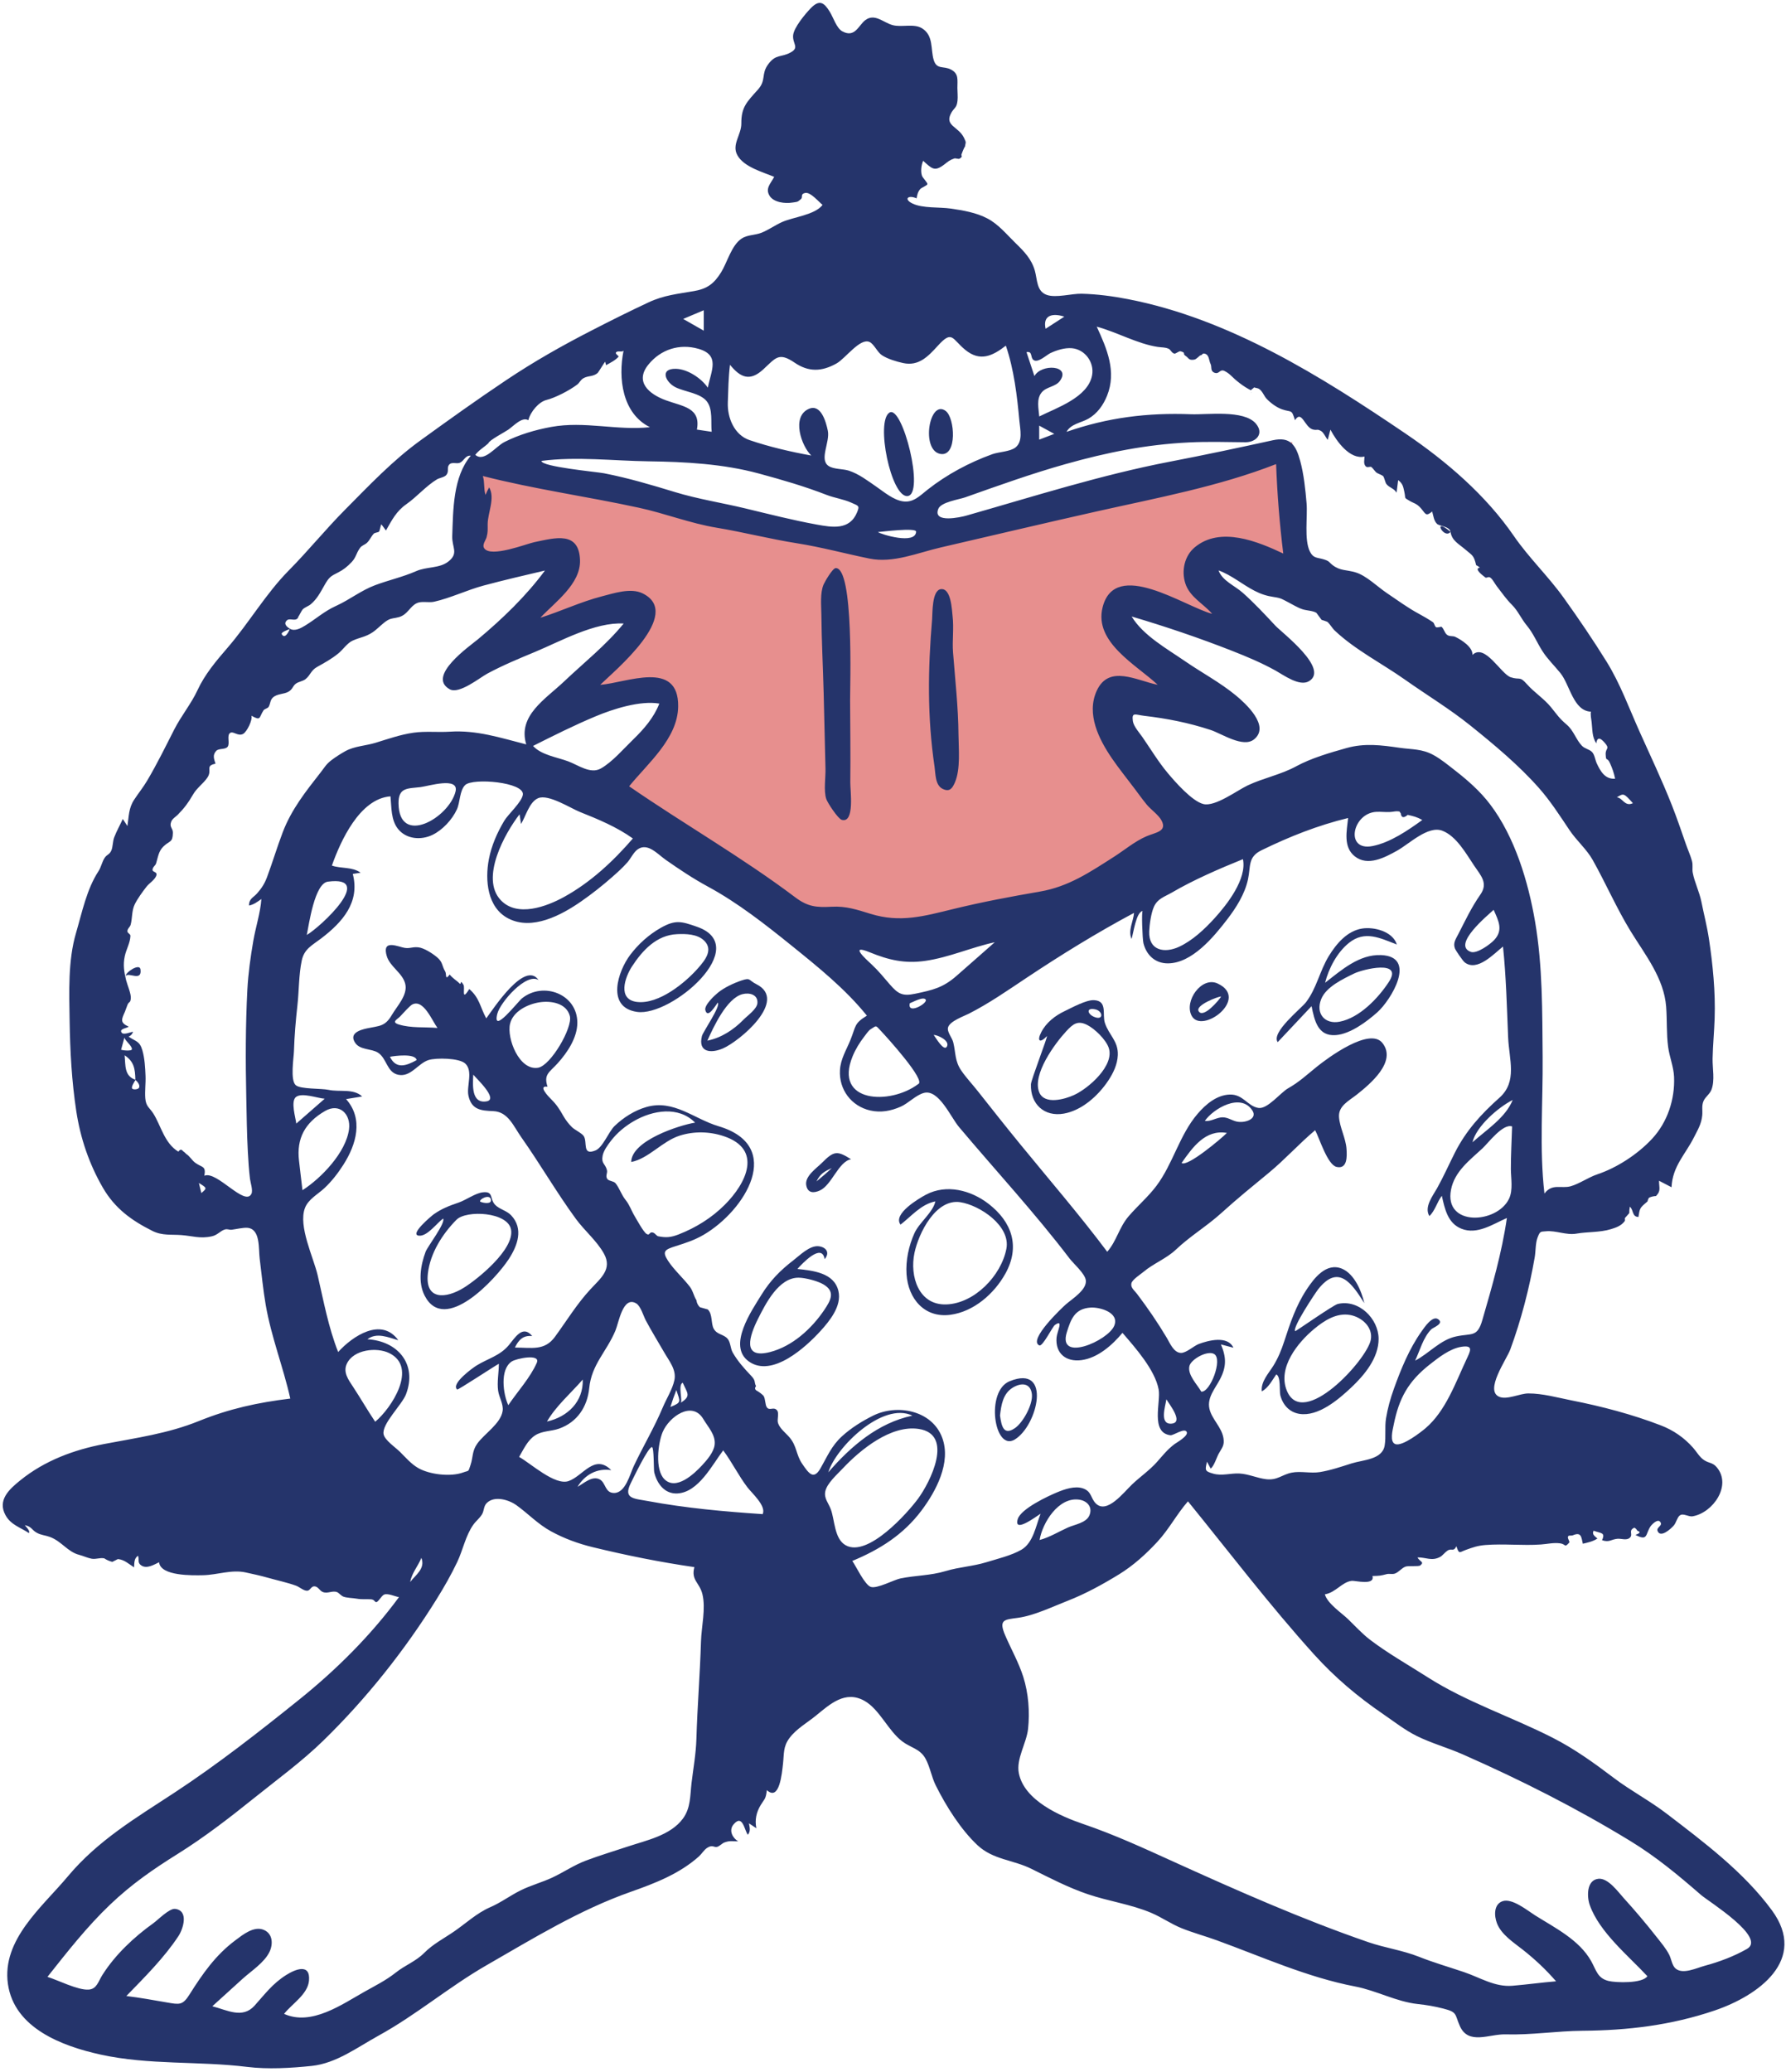 <svg width="231" height="268" viewBox="0 0 231 268" fill="none" xmlns="http://www.w3.org/2000/svg">
<path fill-rule="evenodd" clip-rule="evenodd" d="M61.266 60.459C60.992 64.933 60.719 69.407 60.445 73.882C62.205 73.375 73.398 70.079 72.707 73.421C72.211 75.818 69.064 78.411 67.461 80.08C65.985 81.617 64.465 83.113 62.907 84.566C65.771 83.469 68.659 82.429 71.568 81.457C73.769 80.722 75.986 80.004 78.241 79.453C79.078 79.248 81.338 78.412 82.129 78.982C84.207 80.479 72.932 91.503 71.387 93.057C73.571 92.041 75.808 91.118 78.082 90.325C79.724 89.753 84.797 87.567 86.251 89.434C87.806 91.431 83.953 96.018 82.884 97.473C81.353 99.556 79.694 101.556 77.953 103.467C85.189 109.972 93.692 115.762 102.742 119.361C109.378 122 115.896 122.671 122.898 121.223C130.091 119.735 136.99 116.882 143.548 113.62C147.399 111.704 151.2 109.631 154.82 107.302C153.328 105.485 151.879 103.63 150.471 101.747C148.461 99.058 145.991 96.119 144.845 92.918C143.724 89.785 147.931 90.397 149.949 90.567C152.872 90.814 155.786 91.337 158.65 91.962C156.625 90.552 154.637 89.086 152.688 87.572C150.149 85.6 146.762 83.369 145.1 80.531C143.638 78.036 146.846 78.666 148.329 78.993C151.866 79.773 155.307 81.102 158.68 82.398C161.15 83.347 163.605 84.341 166.036 85.387C164.527 84.075 163.069 82.699 161.667 81.272C159.783 79.355 157.242 77.013 156.397 74.373C154.677 68.996 166.249 73.052 168.225 73.882C167.859 68.312 167.495 62.742 167.13 57.172C151.808 61.252 136.485 65.333 121.162 69.414C119.507 69.856 117.434 70.816 115.707 70.867C114.143 70.914 112.254 70.209 110.728 69.918L83.001 64.615C75.756 63.23 68.511 61.844 61.266 60.459Z" fill="#E78F8E"/>
<path fill-rule="evenodd" clip-rule="evenodd" d="M225.954 252.042C224.299 252.989 222.362 253.721 220.524 254.212C219.445 254.5 217.661 255.391 216.713 254.575C216.258 254.183 216.154 253.293 215.885 252.777C215.46 251.96 214.856 251.255 214.29 250.533C212.918 248.784 211.49 247.097 209.996 245.452C209.288 244.672 207.995 242.852 206.748 242.971C205.193 243.121 205.231 245.274 205.62 246.375C206.861 249.878 210.616 252.931 213.069 255.571C212.445 256.531 209.02 256.417 208.069 256.192C206.617 255.849 206.47 254.814 205.807 253.63C204.257 250.864 201.113 249.316 198.528 247.69C197.585 247.096 195.583 245.453 194.354 245.867C193.19 246.259 193.241 247.747 193.612 248.718C194.171 250.187 195.765 251.205 196.942 252.134C198.513 253.371 199.95 254.717 201.259 256.232C199.372 256.386 197.492 256.652 195.61 256.807C193.334 256.995 191.437 255.745 189.341 255.037C187.394 254.378 185.454 253.822 183.54 253.063C181.39 252.211 179.139 251.914 176.97 251.167C168.461 248.234 160.123 244.544 151.923 240.826C148.016 239.054 144.189 237.28 140.117 235.894C137.15 234.883 132.488 232.868 131.778 229.331C131.404 227.462 132.768 225.452 132.969 223.585C133.205 221.388 133.02 218.971 132.351 216.863C131.761 215.006 130.785 213.287 130.015 211.504C129.118 209.426 129.921 209.46 131.663 209.224C133.748 208.941 136.181 207.766 138.141 207.001C140.399 206.12 142.637 204.888 144.704 203.621C146.575 202.475 148.202 200.999 149.691 199.395C151.205 197.764 152.186 195.831 153.65 194.159C159.054 200.811 164.191 207.564 169.933 213.928C172.643 216.932 175.591 219.416 178.931 221.7C180.325 222.655 181.709 223.744 183.228 224.498C185.128 225.442 187.252 226.027 189.205 226.889C196.693 230.191 203.839 233.801 210.825 238.061C214.205 240.122 217.041 242.485 220.017 245.071C220.943 245.875 228.531 250.566 225.954 252.042ZM138.115 197.548C136.905 198.097 135.751 198.81 134.46 199.162C134.826 196.933 136.904 193.571 139.569 193.941C140.587 194.082 141.355 194.873 140.907 195.964C140.501 196.955 138.977 197.158 138.115 197.548ZM53.887 137.097C52.515 137.855 51.237 138.297 50.432 136.67C51.028 136.55 53.735 136.189 53.887 137.097ZM51.603 132.498C50.543 132.176 51.391 131.838 51.755 131.449C52.04 131.147 52.98 130.087 53.31 129.912C54.764 129.141 55.888 132.01 56.583 132.941C54.937 132.794 53.206 132.984 51.603 132.498ZM62.938 142.43C60.929 142.771 61.152 140.255 61.212 138.98C61.636 139.498 64.505 142.164 62.938 142.43ZM69.597 138.084C67.147 138.498 65.528 134.262 65.968 132.409C66.354 130.777 68.253 129.865 69.764 129.625C71.229 129.391 73.269 129.71 73.704 131.4C74.088 132.895 71.23 137.808 69.597 138.084ZM127.586 202.031C125.825 202.573 124.1 202.641 122.331 203.172C120.323 203.775 118.465 203.722 116.454 204.132C115.635 204.299 113.428 205.492 112.629 205.226C111.839 204.962 110.694 202.506 110.239 201.867C113.799 200.386 116.835 198.475 119.181 195.355C121.046 192.874 123.047 189.157 121.873 185.954C120.55 182.344 115.987 181.56 112.945 183.068C111.506 183.781 110.08 184.668 108.893 185.755C107.537 186.997 107.003 188.354 106.124 189.886C105.235 191.436 104.612 190.574 103.724 189.258C102.965 188.133 103.064 186.997 102.115 185.887C101.632 185.321 100.882 184.774 100.63 184.043C100.47 183.579 100.807 182.757 100.503 182.391C100.076 181.878 99.557 182.481 99.199 182.023C98.939 181.691 99.024 180.932 98.756 180.516C98.523 180.279 98.264 180.077 97.978 179.909C97.631 179.738 97.567 179.523 97.788 179.265C97.511 178.753 97.778 178.58 97.186 177.958C96.264 176.988 95.424 176.058 94.767 174.913C94.468 174.388 94.497 173.611 94.125 173.157C93.613 172.534 92.761 172.628 92.322 171.857C91.93 171.17 92.192 169.968 91.546 169.344C91.206 169.247 90.865 169.152 90.524 169.057C90.268 168.808 90.118 168.506 90.076 168.149C89.717 167.597 89.646 166.947 89.193 166.364C88.326 165.247 87.16 164.215 86.395 163.038C85.59 161.8 86.017 161.592 87.415 161.149C88.676 160.749 89.827 160.378 90.996 159.697C96.399 156.55 101.522 148.202 92.945 145.651C89.763 144.705 87.148 142.16 83.619 143.16C82.089 143.594 80.638 144.517 79.496 145.613C78.708 146.371 77.978 148.396 77.009 148.785C75.269 149.482 76.004 147.739 75.51 146.938C75.275 146.556 74.325 146.116 73.973 145.768C73.56 145.36 73.161 144.845 72.874 144.341C72.342 143.404 72.016 142.883 71.248 142.12C70.959 141.832 69.514 140.345 70.817 140.539C70.289 138.93 71.059 138.688 72.124 137.512C73.374 136.13 74.665 134.211 74.672 132.276C74.686 128.561 70.287 126.896 67.525 129.102C66.963 129.55 63.638 133.882 64.318 131.12C64.685 129.63 68.081 125.74 69.656 126.747C67.891 124.173 63.838 130.422 62.892 131.701C62.086 130.217 62.029 129.055 60.696 127.906C59.611 129.648 60.184 127.744 59.945 127.357C59.428 126.522 59.712 127.477 59.432 127.181C59.083 126.811 58.533 126.519 58.162 126.03C57.526 126.893 57.78 125.964 57.585 125.641C57.129 124.887 57.306 124.45 56.525 123.794C55.956 123.317 54.837 122.576 54.072 122.508C53.19 122.43 52.945 122.768 52.047 122.518C50.904 122.2 49.465 121.711 50.018 123.625C50.42 125.016 52.054 125.806 52.412 127.227C52.772 128.657 51.359 130.099 50.673 131.271C49.793 132.776 49.073 132.653 47.478 132.992C46.459 133.209 45.098 133.673 45.972 134.91C46.597 135.795 48.06 135.608 48.884 136.132C50.039 136.866 50.023 138.677 51.498 138.992C53.123 139.339 54.053 137.528 55.423 137.091C56.397 136.78 59.414 136.815 60.18 137.547C61.225 138.544 60.322 140.449 60.585 141.688C60.976 143.525 62.218 143.637 63.788 143.696C65.722 143.769 66.402 145.627 67.442 147.1C69.877 150.553 71.994 154.233 74.489 157.639C75.593 159.147 77.209 160.488 78.113 162.125C79.23 164.147 77.679 165.312 76.341 166.763C74.593 168.659 73.288 170.816 71.772 172.889C70.425 174.73 68.75 174.272 66.597 174.272C67.077 173.282 67.654 172.665 68.835 172.785C67.601 171.276 66.613 173.002 65.813 173.957C64.654 175.34 63.144 175.673 61.657 176.582C61.13 176.903 58.263 178.988 59.134 179.699C59.233 179.78 63.979 176.655 64.52 176.369C64.52 177.522 64.268 178.721 64.429 179.868C64.547 180.709 65.138 181.587 65.012 182.461C64.774 184.112 62.642 185.412 61.727 186.699C61.038 187.667 61.204 188.431 60.854 189.47C60.534 190.418 60.702 190.131 59.905 190.424C58.283 191.02 55.553 190.699 54.084 189.85C53.172 189.324 52.472 188.492 51.732 187.759C51.174 187.206 49.77 186.262 49.615 185.489C49.349 184.158 51.99 181.683 52.513 180.31C53.99 176.434 51.458 173.421 47.518 173.2C48.732 172.263 50.238 172.969 51.517 173.327C49.329 170.293 45.593 172.79 43.737 174.852C42.469 171.644 41.857 168.259 41.083 164.913C40.555 162.635 38.546 158.569 39.442 156.223C39.875 155.089 41.098 154.457 41.944 153.671C42.905 152.777 43.727 151.709 44.43 150.603C46.085 147.998 47.041 144.709 44.762 142.141C45.455 142.027 46.147 141.914 46.84 141.8C45.714 140.74 43.937 141.256 42.475 140.942C41.547 140.743 38.878 140.872 38.259 140.347C37.514 139.715 37.992 136.809 38.019 135.949C38.08 133.938 38.248 132.006 38.469 130.008C38.68 128.12 38.637 126.081 39.027 124.226C39.343 122.722 40.354 122.263 41.521 121.376C44.309 119.256 46.581 116.677 45.629 113.022C45.967 112.969 46.304 112.915 46.641 112.862C45.55 112.072 44.139 112.359 42.925 111.942C44.039 108.803 46.504 103.284 50.506 102.987C50.644 104.39 50.549 106.059 51.495 107.221C52.572 108.543 54.463 108.677 55.922 107.977C57.245 107.342 58.488 105.995 59.099 104.665C59.511 103.765 59.437 102.242 60.161 101.528C61.133 100.571 67.833 101.148 67.627 102.764C67.507 103.714 65.715 105.311 65.215 106.153C64.298 107.694 63.565 109.36 63.228 111.13C62.717 113.817 63.013 117.365 65.74 118.778C68.841 120.385 72.62 118.342 75.163 116.576C76.56 115.607 77.913 114.537 79.188 113.414C79.868 112.816 80.551 112.2 81.15 111.52C81.592 111.018 81.945 110.209 82.49 109.833C83.775 108.945 85.036 110.451 86.124 111.212C87.897 112.452 89.66 113.629 91.563 114.66C95.424 116.754 98.954 119.526 102.367 122.279C105.801 125.049 109.341 127.898 112.123 131.348C110.438 132.385 110.739 132.654 109.989 134.504C109.457 135.817 108.725 136.934 108.64 138.393C108.494 140.911 110.109 143.056 112.56 143.614C113.93 143.925 115.236 143.676 116.506 143.115C117.493 142.679 118.477 141.606 119.508 141.339C121.424 140.845 122.958 144.469 124.033 145.745C128.804 151.415 133.848 156.86 138.342 162.761C138.839 163.415 140.317 164.691 140.437 165.557C140.61 166.799 138.657 167.983 137.847 168.696C137.421 169.07 132.91 173.317 134.425 173.992C134.856 174.184 136.121 171.579 136.437 171.356C137.62 170.521 136.725 172.157 136.654 172.983C136.478 175.038 137.888 176.158 139.871 175.898C141.986 175.62 143.869 173.948 145.179 172.37C146.819 174.271 149.384 177.146 149.858 179.687C150.161 181.31 148.758 185.281 151.377 185.612C151.777 185.663 153.224 184.589 153.494 185.198C153.719 185.708 152.155 186.578 151.929 186.746C150.965 187.467 150.383 188.238 149.605 189.11C148.691 190.134 147.443 190.997 146.415 191.978C145.332 193.011 143.19 195.818 141.762 194.462C141.043 193.78 141.232 192.889 140.082 192.489C139.034 192.125 137.708 192.587 136.734 192.991C135.638 193.445 132.029 195.105 131.629 196.471C131.076 198.355 134.059 196.09 134.59 195.759C133.985 197.295 133.65 199.52 132.11 200.417C130.83 201.161 128.99 201.599 127.586 202.031ZM107.128 190.409C108.152 187.114 114.192 181.239 118.01 183.077C113.56 184.01 110.03 187.057 107.128 190.409ZM109.386 199.844C107.898 199.014 107.978 196.602 107.458 195.191C107.16 194.381 106.563 193.789 106.739 192.891C106.944 191.838 108.286 190.667 109.001 189.907C111.25 187.516 115.207 184.248 118.827 184.796C123.434 185.494 120.31 191.685 118.742 193.816C117.405 195.634 112.252 201.443 109.386 199.844ZM98.639 195.814C93.656 195.481 88.691 195.036 83.777 194.12C82.034 193.796 80.575 193.844 81.571 191.839C81.901 191.177 83.885 187.03 84.333 187.149C84.599 187.219 84.538 190.07 84.616 190.396C84.968 191.864 85.956 193.231 87.622 193.138C90.347 192.986 92.103 189.46 93.538 187.567C94.687 189.114 95.519 190.832 96.675 192.353C97.227 193.08 99.15 194.771 98.639 195.814ZM69.429 176.24C68.593 178.16 66.912 179.986 65.743 181.725C65.082 180.325 64.617 177.11 66.185 176.074C66.778 175.683 69.957 175.027 69.429 176.24ZM86.709 181.957C86.939 181.218 87.193 180.485 87.478 179.765C87.965 181.301 88.214 181.346 86.709 181.957ZM90.974 183.53C91.578 184.556 92.586 185.564 92.428 186.853C92.308 187.829 91.427 188.829 90.797 189.51C89.755 190.635 87.447 192.795 85.937 191.301C84.676 190.053 85.115 186.62 85.701 185.216C86.539 183.209 89.532 181.086 90.974 183.53ZM88.015 181.427C88.361 181.289 87.633 179.05 88.309 178.827C88.898 180.172 89.454 180.537 88.015 181.427ZM78.494 151.293C78.27 150.466 77.755 150.501 77.94 149.48C78.062 148.81 78.593 148.095 78.996 147.564C79.799 146.507 80.858 145.635 82.003 144.975C84.421 143.582 87.742 143.003 89.906 145.184C87.883 145.504 81.678 147.503 81.639 150.274C83.889 149.84 85.659 147.577 87.916 146.864C89.769 146.279 91.778 146.32 93.621 146.938C98.666 148.629 96.569 152.993 93.721 155.828C92.031 157.511 90.004 158.768 87.788 159.635C86.763 160.036 86.133 160.08 85.125 159.879C84.936 159.841 84.716 159.49 84.49 159.415C83.927 159.229 84.09 159.861 83.627 159.577C83.223 159.329 82.36 157.733 82.085 157.275C81.648 156.548 81.444 155.84 80.907 155.176C80.369 154.512 80.107 153.621 79.609 153.02C79.371 152.73 78.716 152.742 78.54 152.46C78.277 152.035 78.612 151.726 78.494 151.293ZM70.746 183.84C71.893 181.846 73.855 180.153 75.372 178.411C75.466 181.275 73.413 183.237 70.746 183.84ZM72.296 184.761C74.664 183.927 75.969 181.932 76.21 179.513C76.516 176.449 78.439 174.841 79.596 172.088C80.04 171.033 80.557 167.562 82.277 168.555C82.868 168.896 83.218 170.178 83.525 170.757C84.269 172.158 85.115 173.516 85.904 174.891C86.546 176.011 87.509 177.137 87.226 178.486C86.979 179.661 86.183 180.914 85.718 182.022C84.618 184.64 83.173 187.052 81.965 189.612C81.478 190.645 80.902 193.091 79.415 193.078C78.237 193.068 78.369 191.78 77.594 191.339C76.616 190.782 75.504 191.842 74.7 192.282C75.625 190.718 77.243 189.832 79.062 190.127C76.884 187.956 75.413 190.885 73.544 191.537C71.774 192.155 68.632 189.24 67.142 188.415C67.712 187.448 68.227 186.266 69.208 185.63C70.138 185.026 71.28 185.119 72.296 184.761ZM53.044 204.594C53.303 203.344 54.036 202.606 54.5 201.471C55.039 202.847 53.778 203.659 53.044 204.594ZM90.666 212.262C90.539 216.47 90.196 220.667 90.072 224.876C90.015 226.818 89.671 228.669 89.443 230.588C89.251 232.211 89.349 233.804 88.328 235.19C86.719 237.376 83.591 238.004 81.162 238.814C79.379 239.408 77.575 239.948 75.814 240.608C74.229 241.203 72.952 242.103 71.445 242.81C70.097 243.442 68.642 243.817 67.3 244.49C65.912 245.187 64.815 246.036 63.39 246.656C61.683 247.398 60.277 248.719 58.759 249.768C57.423 250.691 56.01 251.403 54.86 252.564C53.782 253.653 52.418 254.131 51.197 255.098C49.905 256.121 48.553 256.786 47.127 257.588C44.204 259.232 40.261 262.039 36.743 260.442C37.749 259.156 39.808 257.921 39.965 256.149C40.168 253.841 38.161 254.69 36.999 255.427C35.238 256.544 34.264 257.891 32.924 259.379C31.357 261.118 29.378 259.948 27.461 259.459C28.772 258.278 30.072 257.086 31.381 255.903C32.486 254.904 34.175 253.825 34.848 252.444C35.329 251.456 35.306 250.103 34.145 249.591C32.847 249.018 31.38 250.226 30.418 250.946C27.866 252.857 26.186 255.28 24.51 257.94C23.619 259.354 23.208 259.245 21.568 258.963C19.831 258.663 18.093 258.344 16.341 258.134C18.662 255.748 21.256 253.164 23.088 250.372C23.682 249.468 24.457 247.084 22.648 246.865C21.902 246.775 20.418 248.301 19.842 248.712C17.329 250.51 14.913 252.778 13.247 255.403C12.697 256.269 12.524 257.233 11.46 257.305C10.067 257.399 7.48 256.069 6.137 255.658C8.704 252.42 11.253 249.158 14.252 246.303C17.007 243.678 19.756 241.772 22.978 239.759C26.431 237.601 29.648 235.118 32.819 232.569C35.854 230.129 39.025 227.828 41.819 225.104C47.4 219.662 52.37 213.404 56.486 206.786C57.45 205.238 58.356 203.649 59.14 202.001C59.876 200.454 60.215 198.604 61.209 197.196C61.552 196.71 62.036 196.349 62.342 195.841C62.63 195.364 62.532 194.786 62.972 194.363C63.99 193.385 65.843 193.975 66.795 194.66C68.324 195.762 69.562 197.1 71.243 198.023C72.934 198.951 74.764 199.625 76.636 200.081C81.013 201.146 85.351 202.02 89.81 202.667C89.351 204.37 90.478 204.638 90.851 206.171C91.304 208.03 90.723 210.368 90.666 212.262ZM48.526 183.866C47.534 182.39 46.649 180.847 45.673 179.362C45.079 178.458 44.343 177.486 44.851 176.38C45.706 174.515 48.722 174.184 50.359 174.996C54.081 176.845 50.624 182.13 48.526 183.866ZM38.676 150.12C38.333 147.236 39.435 145.19 42.042 143.678C43.9 142.6 45.396 144.073 45.142 146.038C44.756 149.031 41.56 152.36 39.122 153.922C38.962 152.656 38.827 151.387 38.676 150.12ZM38.279 141.869C39.047 141.258 41.107 142.037 41.998 142.091C40.773 143.162 39.547 144.233 38.322 145.305C38.242 144.57 37.569 142.433 38.279 141.869ZM42.413 114.018C48.613 113.211 41.476 119.87 39.679 120.914C39.971 119.497 40.69 114.242 42.413 114.018ZM58.919 102.359C58.086 105.772 51.614 109.495 51.546 103.905C51.522 101.821 52.691 101.99 54.397 101.79C55.371 101.676 59.395 100.408 58.919 102.359ZM36.563 107.645C35.837 109.553 35.254 111.511 34.542 113.422C34.226 114.268 33.855 114.85 33.267 115.52C32.775 116.081 32.19 116.222 32.209 117.108C32.826 116.989 33.308 116.621 33.806 116.267C33.685 118.023 33.065 119.914 32.764 121.665C32.404 123.764 32.105 125.865 31.994 127.994C31.753 132.623 31.751 137.236 31.852 141.869C31.904 144.229 31.927 146.591 32.055 148.949C32.118 150.122 32.19 151.3 32.335 152.466C32.394 152.936 32.735 153.938 32.524 154.379C31.696 156.111 28.028 151.355 26.435 152.053C26.664 150.735 26.135 151.023 25.252 150.375C24.825 150.061 24.547 149.527 24.101 149.247C23.966 149.101 23.817 148.972 23.655 148.858C23.471 148.607 23.276 148.634 23.072 148.938C21.277 147.865 20.813 145.576 19.85 144.037C19.355 143.245 18.876 143.122 18.791 142.027C18.718 141.074 18.861 140.102 18.823 139.144C18.779 138.064 18.716 136.873 18.413 135.827C18.061 134.612 17.578 134.711 16.636 134.064C16.927 133.937 17.118 133.724 17.21 133.424C16.91 133.478 15.996 133.851 15.769 133.583C15.322 133.056 16.376 132.986 16.653 132.776C15.471 132.251 15.726 131.819 16.152 130.857C16.273 130.585 16.388 130.178 16.491 129.949C16.715 129.447 16.844 129.765 16.918 129.142C16.988 128.548 16.462 127.38 16.307 126.747C16.047 125.685 15.903 124.768 16.137 123.662C16.326 122.766 16.835 121.955 16.87 121.034C16.88 120.776 16.486 120.69 16.481 120.44C16.474 120.076 16.814 119.915 16.902 119.578C17.128 118.715 17.026 117.802 17.413 116.983C17.761 116.248 18.463 115.296 18.96 114.654C19.305 114.21 20.15 113.708 20.243 113.121C20.304 112.732 19.699 112.777 19.726 112.484C19.763 112.087 20.095 111.958 20.187 111.664C20.438 110.854 20.501 110.076 21.152 109.456C21.971 108.676 22.326 109.003 22.36 107.715C22.377 107.087 21.875 106.99 22.144 106.266C22.29 105.873 22.721 105.64 22.997 105.362C23.816 104.535 24.367 103.801 24.95 102.779C25.466 101.877 26.288 101.352 26.817 100.573C27.505 99.557 26.476 99.053 27.872 98.766C27.674 98.136 27.463 97.626 27.985 97.092C28.314 96.755 29.15 96.962 29.442 96.572C29.776 96.125 29.282 95.065 29.785 94.775C30.195 94.539 30.808 95.266 31.451 94.906C31.942 94.632 32.682 93.118 32.524 92.561C33.792 93.275 33.476 92.784 34.083 91.868C34.219 91.663 34.631 91.617 34.748 91.41C34.982 90.996 34.929 90.573 35.266 90.237C35.828 89.676 36.748 89.82 37.367 89.42C37.878 89.089 37.852 88.733 38.259 88.421C38.608 88.154 39.18 88.103 39.519 87.827C40.183 87.285 40.19 86.714 41.02 86.248C42.004 85.696 42.875 85.227 43.769 84.496C44.353 84.019 44.906 83.174 45.589 82.859C46.532 82.424 47.267 82.393 48.191 81.773C48.858 81.324 49.489 80.584 50.144 80.205C50.637 79.921 50.984 79.982 51.607 79.805C52.728 79.487 53.001 78.43 53.915 78C54.542 77.705 55.456 77.975 56.145 77.82C58.291 77.338 60.409 76.299 62.562 75.723C65.189 75.02 67.834 74.405 70.482 73.784C68.049 77.084 64.95 80.061 61.808 82.683C60.776 83.543 55.124 87.465 58.17 89.14C59.394 89.813 62.051 87.641 63.038 87.111C65.026 86.041 67.086 85.186 69.169 84.321C72.536 82.923 76.922 80.437 80.664 80.637C78.386 83.434 75.542 85.68 72.937 88.151C70.542 90.422 66.934 92.552 68.064 96.269C64.7 95.412 61.679 94.4 58.182 94.624C56.616 94.725 55.048 94.536 53.489 94.756C51.794 94.996 50.197 95.564 48.568 96.062C47.279 96.456 45.854 96.487 44.668 97.142C44.095 97.459 43.386 97.912 42.872 98.305C42.185 98.829 42.029 99.176 41.49 99.867C39.567 102.331 37.706 104.642 36.563 107.645ZM26.044 154.292C25.939 153.865 25.843 153.476 25.723 152.989C26.793 153.649 26.793 153.649 26.044 154.292ZM17.954 140.706C17.822 140.889 17.267 140.947 17.107 140.789C16.906 140.593 17.433 139.831 17.517 139.668C17.727 139.829 18.207 140.354 17.954 140.706ZM15.662 135.761C15.804 135.24 15.946 134.72 16.087 134.199C16.262 134.682 17.046 135.215 17.063 135.676C17.074 135.98 15.817 135.829 15.662 135.761ZM16.117 136.476C17.345 137.285 17.474 138.24 17.51 139.637C16.04 139.15 16.251 137.726 16.117 136.476ZM37.477 81.354C37.353 81.69 36.827 82.736 36.441 82.004C36.318 81.77 37.221 81.45 37.477 81.354ZM37.124 80.213C37.428 79.939 38.04 80.28 38.383 80.059C38.624 79.903 38.544 79.746 38.657 79.654C38.68 79.636 39.007 78.973 39.141 78.822C39.378 78.558 39.895 78.393 40.182 78.154C40.987 77.487 41.441 76.609 41.947 75.717C42.551 74.651 42.743 74.528 43.717 74.04C44.389 73.704 44.909 73.292 45.455 72.72C46.085 72.062 46.039 71.59 46.556 70.871C46.811 70.515 47.178 70.471 47.476 70.185C47.833 69.842 48.014 69.363 48.343 69.017C48.486 68.867 48.943 68.868 49.029 68.739C49.139 68.577 49.225 67.929 49.328 67.809C49.525 68.076 49.722 68.342 49.919 68.608C50.695 67.242 51.261 66.113 52.559 65.204C53.922 64.249 55.099 62.852 56.508 61.997C56.825 61.805 57.47 61.724 57.712 61.441C58.121 60.962 57.767 60.536 58.065 60.129C58.404 59.668 59.059 60.041 59.49 59.842C60.035 59.591 60.19 58.856 60.892 58.937C58.586 61.667 58.615 65.915 58.492 69.325C58.439 70.795 59.364 71.535 57.999 72.614C56.838 73.531 55.2 73.259 53.828 73.862C52.104 74.621 50.26 75.024 48.501 75.685C46.682 76.368 45.219 77.564 43.468 78.356C41.924 79.053 40.87 80.045 39.457 80.907C38.932 81.227 38.119 81.692 37.493 81.309C37.101 81.069 36.613 80.675 37.124 80.213ZM63.168 57.32C63.268 56.932 65.236 55.913 65.721 55.58C66.447 55.08 67.523 53.859 68.334 54.344C68.615 53.218 69.712 51.964 70.681 51.725C71.756 51.46 73.6 50.537 74.657 49.732C74.966 49.497 75.068 49.153 75.431 48.932C76.064 48.548 76.692 48.758 77.302 48.234C77.395 48.154 78.239 46.76 78.272 46.773C78.315 46.923 78.355 47.074 78.389 47.226C79.029 46.871 79.599 46.588 79.998 46.135C80.089 46.032 79.502 45.765 79.687 45.561C79.914 45.312 80.42 45.591 80.649 45.354C79.936 48.895 80.467 53.451 84.056 55.246C79.788 55.708 75.62 54.424 71.299 55.212C69.231 55.59 67.129 56.21 65.248 57.162C64.095 57.745 62.621 59.835 61.474 58.821C61.929 58.213 62.623 57.835 63.168 57.32ZM83.876 47.135C85.472 45.181 87.892 44.408 90.33 45.108C93.185 45.927 91.981 47.923 91.55 50.139C90.726 48.931 88.942 47.732 87.422 47.696C85.269 47.644 86.083 49.44 87.376 50.084C88.552 50.669 90.569 50.832 91.41 51.895C92.23 52.93 91.916 54.622 92.048 55.842C91.411 55.747 90.774 55.652 90.137 55.557C90.671 52.71 88.319 52.572 86.125 51.769C83.908 50.958 82.06 49.358 83.876 47.135ZM91.024 40.122V42.765C90.137 42.259 89.249 41.753 88.362 41.246C89.249 40.872 90.137 40.497 91.024 40.122ZM98.158 61.24C101.121 62.043 104.064 62.894 106.913 64.003C107.948 64.405 109.081 64.548 110.095 65.003C111.06 65.435 111.205 65.39 110.861 66.237C109.9 68.609 107.621 68.199 105.625 67.837C102.5 67.268 99.44 66.481 96.354 65.74C93.338 65.016 90.258 64.541 87.288 63.634C84.239 62.703 81.269 61.822 78.133 61.207C77.218 61.028 69.979 60.363 70.034 59.606C74.593 59.013 79.287 59.597 83.866 59.659C88.625 59.723 93.542 59.987 98.158 61.24ZM94.135 52.063C94.192 50.432 94.215 48.796 94.417 47.174C95.774 48.85 96.998 49.351 98.708 47.781C100.344 46.278 100.71 45.494 102.785 46.907C104.584 48.133 106.286 48.076 108.197 47.003C109.362 46.349 111.235 43.675 112.46 44.225C113.044 44.487 113.472 45.545 114.061 45.934C114.801 46.422 115.938 46.76 116.8 46.949C118.836 47.396 120.049 46.085 121.327 44.684C123.18 42.651 123.125 43.831 124.843 45.241C126.76 46.813 128.362 46.045 130.097 44.703C131.154 47.803 131.55 51.188 131.848 54.438C131.949 55.535 132.325 57.093 131.341 57.869C130.647 58.416 129.174 58.438 128.337 58.74C125.35 59.821 122.48 61.355 119.982 63.318C119.008 64.083 118.159 65.019 116.829 64.845C115.562 64.679 114.33 63.617 113.31 62.916C112.204 62.155 111.084 61.292 109.791 60.868C109.034 60.619 107.821 60.709 107.158 60.254C105.926 59.408 107.376 57.187 107.069 55.697C106.837 54.566 106.186 52.206 104.629 52.87C102.312 53.856 103.661 57.708 104.935 58.911C102.328 58.448 99.442 57.771 96.928 56.911C94.986 56.247 94.066 54.053 94.135 52.063ZM137.854 60.008C143.206 58.504 148.213 57.49 153.782 57.216C156.247 57.095 158.633 57.171 161.071 57.194C162.474 57.206 163.544 56.074 162.422 54.771C160.871 52.967 156.138 53.654 154.041 53.572C148.42 53.355 143.266 53.995 137.943 55.849C138.506 54.811 139.858 54.676 140.785 54.14C141.922 53.481 142.695 52.396 143.181 51.191C144.445 48.059 143.173 45.107 141.851 42.246C144.448 42.945 147.134 44.476 149.745 44.865C150.292 44.946 150.643 44.894 151.128 45.093C151.425 45.216 151.518 45.639 151.887 45.731C152.065 45.776 152.492 45.373 152.694 45.43C153.489 45.655 152.86 45.715 153.363 46.041C153.762 46.299 153.729 46.632 154.461 46.51C154.786 46.456 155.138 45.954 155.309 45.94C155.527 45.922 155.476 45.657 155.81 45.734C156.416 45.875 156.362 46.657 156.564 47.042C156.78 47.452 156.474 47.996 157.128 48.221C157.617 48.388 157.74 47.871 158.156 47.908C158.408 47.931 158.932 48.295 159.155 48.517C159.874 49.232 160.858 50.021 161.824 50.486C161.729 50.39 162.279 50.16 162.148 50.106C162.059 50.07 162.637 50.209 162.629 50.207C163.186 50.334 163.481 51.192 163.763 51.504C164.281 52.077 165.087 52.682 165.814 52.935C167.07 53.372 167.032 52.849 167.49 54.344C168.384 52.938 168.726 55.292 169.834 55.551C170.408 55.686 170.341 55.44 170.862 55.74C171.22 55.946 171.459 56.577 171.729 56.882C171.845 56.443 171.96 56.003 172.076 55.564C172.874 57.077 174.596 59.477 176.485 59.043C176.485 59.456 176.315 59.949 176.634 60.302C176.857 60.548 177.218 60.268 177.393 60.411C177.545 60.536 177.91 61.034 178.026 61.116C178.256 61.277 178.674 61.395 178.873 61.556C179.049 61.697 179.136 62.373 179.332 62.618C179.698 63.077 180.332 63.168 180.632 63.719C180.701 63.176 180.769 62.632 180.837 62.089C181.432 62.549 181.483 62.907 181.63 63.58C181.838 64.538 181.561 64.313 182.222 64.718C182.871 65.116 183.21 65.071 183.805 65.761C184.388 66.438 184.393 66.855 185.235 66.15C185.392 66.672 185.442 67.346 185.86 67.746C186.175 68.048 187.483 68.061 187.607 68.774C185.152 66.7 186.768 69.85 187.609 68.779C187.786 69.925 188.624 70.296 189.581 71.112C190.474 71.872 190.62 71.817 190.925 73.095C190.918 73.067 191.373 73.349 191.406 73.406C190.537 73.53 191.885 74.502 192.113 74.68C192.279 74.81 192.496 74.5 192.772 74.71C193.088 74.95 193.345 75.497 193.602 75.826C194.299 76.719 194.815 77.487 195.548 78.213C196.34 78.997 196.725 79.988 197.485 80.904C198.328 81.921 198.784 83.091 199.489 84.195C200.159 85.246 201.049 86.089 201.825 87.051C203.062 88.582 203.483 91.953 205.79 92.041C205.654 92.181 205.842 93.226 205.864 93.419C205.974 94.368 205.901 95.281 206.462 96.14C206.59 95.159 207.103 95.537 207.548 96.052C208.288 96.909 207.638 96.693 207.677 97.562C207.725 98.614 207.844 97.8 208.245 98.719C208.559 99.439 208.73 99.906 208.899 100.704C207.596 100.808 206.999 99.742 206.518 98.71C206.317 98.278 206.247 97.568 205.891 97.231C205.511 96.872 204.99 96.843 204.601 96.443C203.853 95.672 203.529 94.472 202.647 93.722C201.651 92.875 201.43 92.475 200.607 91.463C199.697 90.343 198.439 89.556 197.484 88.473C196.527 87.388 196.604 87.981 195.402 87.588C194.124 87.17 192.057 83.147 190.447 84.697C190.51 83.683 188.994 82.73 188.227 82.363C187.896 82.204 187.51 82.348 187.179 82.11C186.819 81.852 186.793 81.354 186.431 81.045C186.431 81.045 185.875 81.18 185.762 81.123C185.532 81.006 185.531 80.594 185.328 80.459C184.766 80.083 184.097 79.69 183.502 79.37C182.054 78.593 180.775 77.636 179.378 76.701C178.181 75.899 176.733 74.451 175.35 74.029C174.141 73.66 173.382 73.848 172.393 73.109C171.854 72.706 172.012 72.571 171.146 72.32C170.322 72.082 169.859 72.205 169.422 71.33C168.658 69.799 169.14 66.81 168.992 65.093C168.835 63.271 168.649 61.404 168.174 59.632C167.613 57.538 166.871 56.443 164.627 56.936C160.18 57.914 155.787 58.845 151.32 59.704C142.419 61.415 133.67 64.208 124.964 66.688C124.301 66.877 120.602 67.724 121.358 65.81C121.706 64.927 124.047 64.598 124.831 64.32C129.134 62.796 133.456 61.243 137.854 60.008ZM136.359 56.111C135.709 56.359 135.059 56.607 134.409 56.855V55.046C135.059 55.401 135.709 55.755 136.359 56.111ZM133.657 46.544C134.222 47.006 135.371 45.894 135.851 45.669C136.671 45.284 137.716 44.954 138.633 45.033C140.323 45.179 141.559 46.845 141.25 48.534C140.726 51.391 136.658 52.742 134.415 53.859C134.343 52.847 134.016 51.629 134.725 50.753C135.341 49.993 136.536 50.048 137.104 49.239C138.534 47.206 134.658 47.022 133.792 48.638C133.45 47.605 133.108 46.572 132.766 45.539C133.591 45.402 133.229 46.194 133.657 46.544ZM137.658 40.951C136.851 41.473 136.044 41.995 135.237 42.518C134.837 40.71 136.2 40.472 137.658 40.951ZM211.199 103.869C210.142 104.374 209.878 103.168 209.118 103.116C210.016 102.564 210.016 102.564 211.199 103.869ZM215.498 130.194C215.629 131.927 215.526 133.68 215.757 135.405C215.933 136.718 216.464 137.94 216.521 139.268C216.645 142.176 215.664 145.138 213.682 147.269C211.808 149.286 209.126 151.022 206.596 151.87C205.455 152.251 204.265 153.097 203.158 153.41C201.933 153.757 200.769 153.003 199.758 154.355C199.085 148.557 199.577 142.499 199.524 136.664C199.471 130.817 199.533 124.968 198.545 119.184C197.665 114.033 195.93 108.239 192.732 104.025C191.433 102.313 189.833 100.912 188.146 99.6C187.271 98.919 186.396 98.191 185.421 97.653C183.921 96.826 182.643 96.941 181.011 96.705C178.676 96.367 176.505 96.082 174.161 96.74C171.979 97.353 169.576 98.051 167.622 99.116C165.675 100.177 163.414 100.614 161.393 101.564C160.018 102.21 157.162 104.369 155.637 103.981C154.16 103.604 151.975 101.096 151.032 99.972C149.827 98.537 148.83 96.872 147.761 95.328C147.386 94.785 146.621 93.947 146.523 93.251C146.354 92.042 146.838 92.437 147.991 92.572C150.958 92.92 153.749 93.471 156.592 94.406C158.007 94.871 160.774 96.752 162.189 95.625C164.35 93.903 161.067 90.945 159.864 89.951C157.816 88.257 155.434 87 153.25 85.495C150.93 83.895 147.861 82.193 146.368 79.73C150.729 81.019 155.085 82.494 159.318 84.155C161.255 84.915 163.169 85.718 164.988 86.728C166.009 87.296 168.074 88.83 169.304 88.095C171.979 86.497 165.836 81.856 164.949 80.908C163.572 79.434 162.223 77.974 160.709 76.637C159.688 75.735 158.083 75.101 157.609 73.77C159.304 74.384 160.674 75.587 162.261 76.404C163.092 76.833 163.85 77.079 164.768 77.21C165.746 77.35 165.863 77.507 166.634 77.896C167.234 78.199 167.851 78.605 168.525 78.811C169.005 78.959 169.844 78.984 170.264 79.257C170.479 79.563 170.7 79.864 170.929 80.16C171.185 80.236 171.437 80.322 171.686 80.421C172.058 80.753 172.279 81.212 172.641 81.554C175.27 84.042 178.786 85.823 181.733 87.907C184.522 89.879 187.481 91.663 190.159 93.815C193.24 96.292 196.439 98.954 199.06 101.925C200.542 103.603 201.759 105.507 203.004 107.363C203.905 108.707 205.215 109.822 205.994 111.208C207.692 114.229 209.101 117.495 210.929 120.468C212.792 123.497 215.218 126.507 215.498 130.194ZM190.447 147.725C190.954 145.628 193.82 143.18 195.651 142.255C194.728 144.54 192.269 146.098 190.447 147.725ZM195.171 155.04C193.609 158.283 186.743 158.654 187.674 153.855C188.131 151.503 190.068 150.061 191.731 148.522C192.5 147.811 194.383 145.267 195.574 145.677C195.518 147.506 195.41 149.342 195.414 151.172C195.417 152.393 195.724 153.892 195.171 155.04ZM193.186 117.664C193.82 119.088 194.451 120.274 193.276 121.548C192.746 122.123 191.017 123.381 190.235 123.102C187.725 122.206 192.51 118.305 193.186 117.664ZM178.005 104.992C178.609 104.959 179.196 105.048 179.794 105.012C180.389 104.975 180.452 104.869 181.003 104.944C181.061 105.029 181.119 105.114 181.178 105.198C181.253 105.767 181.551 105.828 182.072 105.384C182.796 105.545 183.267 105.653 183.96 106.044C182.091 107.393 179.816 108.961 177.524 109.414C173.903 110.13 174.903 105.163 178.005 104.992ZM122.483 135.324C122.107 136.08 121.027 134.191 120.76 133.839C121.258 133.837 122.862 134.561 122.483 135.324ZM151.583 115.421C154.397 113.777 157.739 112.334 160.761 111.111C161.292 113.673 158.701 116.981 157.104 118.735C155.814 120.153 154.257 121.624 152.507 122.44C150.615 123.322 148.547 122.934 148.639 120.459C148.673 119.554 148.878 118.098 149.246 117.271C149.721 116.205 150.618 115.983 151.583 115.421ZM113.546 68.808C113.965 68.783 118.514 68.195 118.49 68.761C118.418 70.464 114.002 69.127 113.546 68.808ZM81.374 101.688C83.777 98.721 87.656 95.518 87.713 91.37C87.797 85.268 81.03 88.312 77.628 88.566C79.427 86.797 88.467 79.376 83.12 76.74C81.583 75.982 79.398 76.722 77.856 77.119C75.12 77.823 72.575 79.043 69.887 79.892C71.808 77.846 75.127 75.52 75.018 72.421C74.885 68.648 71.791 69.56 69.115 70.114C68.087 70.326 63.494 72.155 62.632 70.914C62.316 70.459 62.827 69.881 62.935 69.476C63.126 68.76 63.067 68.51 63.074 67.778C63.087 66.301 64.067 64.405 63.268 63.032C63.085 63.344 62.928 63.668 62.798 64.006C62.535 63.207 62.712 62.359 62.448 61.56C69.127 63.27 75.923 64.205 82.644 65.665C86.047 66.403 89.249 67.676 92.699 68.248C96.177 68.825 99.596 69.709 103.081 70.259C106.261 70.761 109.307 71.597 112.456 72.238C115.526 72.863 118.674 71.493 121.67 70.8C128.381 69.247 135.089 67.656 141.808 66.148C149.562 64.408 157.628 62.921 165.05 60.019C165.194 63.886 165.503 67.747 165.976 71.587C162.698 70.037 157.833 68.014 154.52 70.789C153.194 71.9 152.785 73.817 153.309 75.447C153.88 77.222 155.627 78.046 156.78 79.382C153.271 78.481 144.218 72.133 142.607 78.55C141.468 83.082 147.02 86.009 149.735 88.56C147.039 88.032 143.429 85.875 141.846 89.342C140.478 92.338 142.126 95.599 143.813 98.071C144.728 99.41 145.757 100.671 146.729 101.969C147.243 102.655 147.745 103.351 148.285 104.017C148.827 104.685 149.849 105.385 150.229 106.104C150.994 107.554 149.451 107.643 148.251 108.166C146.753 108.82 145.467 109.919 144.097 110.794C140.96 112.799 138.218 114.66 134.511 115.301C130.695 115.96 127.02 116.649 123.254 117.569C119.5 118.486 116.435 119.367 112.597 118.182C110.847 117.642 109.422 117.161 107.566 117.263C105.617 117.37 104.477 117.269 102.875 116.06C95.978 110.862 88.492 106.596 81.374 101.688ZM68.941 96.469C71.606 95.13 74.289 93.785 77.043 92.635C79.322 91.683 82.782 90.573 85.277 90.991C84.574 92.799 83.29 94.282 81.914 95.614C80.697 96.791 79.176 98.569 77.703 99.39C76.365 100.136 74.808 98.955 73.489 98.46C72.039 97.916 70.045 97.662 68.941 96.469ZM69.611 103.221C70.939 102.669 73.793 104.523 75.002 105.005C77.376 105.952 79.763 106.942 81.855 108.436C79.3 111.391 76.407 114.093 72.969 115.991C70.707 117.24 66.894 118.672 64.761 116.405C62.08 113.556 65.303 107.75 67.2 105.308C67.263 105.726 67.326 106.143 67.39 106.561C67.995 105.591 68.457 103.701 69.611 103.221ZM118.373 128.512C116.716 128.862 116.153 128.546 115.059 127.275C114.32 126.415 113.593 125.522 112.759 124.749C111.908 123.96 109.807 122.058 112.484 123.153C114.925 124.151 117.015 124.651 119.701 124.26C122.771 123.813 125.633 122.513 128.66 121.856C127.001 123.309 125.353 124.777 123.69 126.226C121.934 127.757 120.605 128.042 118.373 128.512ZM118.752 140.201C115.121 142.936 107.81 142.64 110.27 136.622C110.644 135.708 111.167 134.848 111.772 134.069C111.974 133.809 112.333 133.27 112.621 133.096C113.424 132.608 113.201 132.549 113.973 133.362C114.64 134.063 119.846 139.793 118.752 140.201ZM117.676 129.744C118.008 129.636 119.41 128.823 119.729 129.273C120.052 129.728 117.304 131.304 117.676 129.744ZM144.112 171.458C143.296 173.413 136.761 176.244 137.978 172.302C138.518 170.556 139.026 169.234 141.06 169.102C142.234 169.025 144.831 169.736 144.112 171.458ZM155.834 144.96C156.91 143.392 160.462 141.272 161.979 143.61C162.71 144.736 160.936 145.313 159.864 145.024C159.288 144.868 158.817 144.523 158.191 144.498C157.387 144.465 156.6 145.096 155.834 144.96ZM158.686 146.516C157.955 147.257 153.543 150.972 152.828 150.399C154.269 148.338 155.923 146.036 158.686 146.516ZM151.481 184.114C149.949 184.201 150.714 181.89 150.862 180.966C151.233 181.61 153.183 184.018 151.481 184.114ZM155.373 179.973C154.878 179.09 153.542 177.776 153.844 176.641C154.075 175.773 156.159 174.605 157.032 175.103C158.191 175.765 156.511 180.119 155.373 179.973ZM191.724 170.718C191.069 172.977 190.39 172.394 188.335 172.832C186.273 173.271 184.848 175.023 183.033 175.963C183.664 174.629 184.055 173.004 185.11 171.921C185.354 171.671 186.85 171.178 185.998 170.599C185.253 170.093 184.181 171.735 183.862 172.183C182.29 174.386 181.19 177.076 180.282 179.61C179.836 180.855 179.479 182.123 179.267 183.431C179.079 184.596 179.282 185.814 179.09 186.949C178.781 188.777 176.301 188.786 174.809 189.257C173.459 189.684 172.115 190.146 170.714 190.376C169.499 190.575 168.238 190.212 167.06 190.452C165.785 190.711 165.212 191.468 163.763 191.297C162.581 191.158 161.476 190.614 160.278 190.559C159.157 190.509 158.039 190.897 156.926 190.581C155.801 190.262 155.855 190.139 156.111 189.033C156.271 189.332 156.431 189.63 156.591 189.928C157.039 189.576 157.349 188.504 157.624 188C158.05 187.221 158.397 186.951 158.239 185.979C158.006 184.545 156.714 183.524 156.421 182.16C156.115 180.736 157.167 179.572 157.789 178.383C158.639 176.756 158.627 175.549 157.915 173.867C158.452 174.009 158.989 174.15 159.527 174.293C158.79 172.693 156.293 173.342 155.041 173.815C154.412 174.053 153.415 174.989 152.738 174.965C151.808 174.933 151.322 173.709 150.923 173.034C149.766 171.084 148.445 169.158 147.076 167.347C146.7 166.849 146.206 166.528 146.336 165.961C146.447 165.479 147.526 164.796 147.876 164.499C149.189 163.388 150.86 162.773 152.093 161.603C153.957 159.836 156.105 158.57 158.01 156.838C159.996 155.033 162.041 153.376 164.109 151.671C166.204 149.944 168.019 147.909 170.099 146.164C170.638 147.141 171.682 150.641 172.876 150.912C174.268 151.227 174.226 149.579 174.157 148.587C174.059 147.173 173.274 145.8 173.187 144.45C173.093 143.007 174.48 142.362 175.528 141.527C177.145 140.238 180.724 137.301 178.8 134.883C177.143 132.801 171.753 136.793 170.267 137.994C169.005 139.014 168.03 139.937 166.608 140.741C165.608 141.307 163.932 143.482 162.747 143.281C161.337 143.042 160.787 141.502 159.063 141.553C157.378 141.602 155.947 142.816 154.902 144.036C152.54 146.792 151.729 150.48 149.576 153.353C148.515 154.77 147.139 155.939 145.988 157.279C144.724 158.75 144.455 160.445 143.209 161.885C139.642 157.129 135.756 152.626 131.995 148.026C130.116 145.729 128.277 143.405 126.439 141.076C125.75 140.203 124.973 139.384 124.342 138.467C123.478 137.212 123.633 136.203 123.294 134.803C123.144 134.182 122.44 133.438 122.628 132.845C122.882 132.048 124.662 131.422 125.304 131.096C127.926 129.764 130.305 128.099 132.75 126.472C137.278 123.458 141.858 120.632 146.673 118.059C146.59 119.167 145.869 120.317 146.353 121.429C146.579 120.789 146.936 117.938 147.79 117.815C147.626 117.839 147.761 121.472 147.893 121.991C148.287 123.539 149.43 124.597 151.066 124.587C154.182 124.566 156.975 121.174 158.704 118.927C159.875 117.406 161 115.636 161.412 113.732C161.783 112.022 161.375 110.833 163.151 109.965C166.794 108.184 170.467 106.733 174.364 105.788C174.189 107.469 173.703 109.538 175.229 110.747C176.914 112.081 179.118 110.892 180.704 110.01C182.276 109.135 184.698 106.734 186.544 107.431C188.359 108.118 189.622 110.396 190.638 111.909C191.534 113.242 192.508 114.204 191.471 115.69C190.309 117.356 189.553 118.982 188.622 120.791C188.264 121.487 187.922 121.94 188.175 122.653C188.257 122.884 189.19 124.262 189.444 124.459C191.06 125.718 193.244 123.323 194.398 122.413C194.805 126.329 194.896 130.227 195.06 134.155C195.18 137.031 196.293 139.863 193.934 141.966C191.576 144.068 189.608 146.226 188.171 149.073C187.403 150.593 186.715 152.154 185.884 153.643C185.33 154.638 184.159 156.097 184.876 157.268C185.631 156.55 185.856 155.459 186.486 154.649C186.863 156.329 187.243 158.192 189.018 158.904C191.06 159.723 193.09 158.306 194.899 157.517C194.25 162.007 192.985 166.37 191.724 170.718ZM189.636 175.879C188.235 178.877 186.969 182.492 184.381 184.7C183.812 185.184 181.398 187.077 180.479 186.76C179.699 186.49 180.128 184.913 180.264 184.237C180.954 180.806 182.146 178.647 184.926 176.458C186.077 175.552 187.554 174.394 189.037 174.171C190.634 173.93 190.175 174.727 189.636 175.879ZM229.171 247.044C225.537 242.098 220.401 238.255 215.547 234.539C213.349 232.856 210.926 231.594 208.705 229.911C206.193 228.007 203.643 226.171 200.83 224.737C195.496 222.017 189.678 220.121 184.645 216.905C182.191 215.336 179.505 213.821 177.198 212.06C176.184 211.286 175.289 210.297 174.373 209.411C173.522 208.587 171.695 207.392 171.356 206.187C172.772 205.955 173.578 204.58 174.842 204.44C175.258 204.393 177.867 205.084 177.511 203.817C178.457 203.794 178.567 203.78 179.361 203.572C179.689 203.486 180.078 203.621 180.41 203.503C180.919 203.323 181.264 202.805 181.778 202.606C182.142 202.465 183.497 202.623 183.702 202.447C184.263 201.967 183.667 202.01 183.333 201.411C184.423 201.383 185.171 201.934 186.264 201.348C186.596 201.17 186.878 200.758 187.2 200.546C187.772 200.167 187.978 200.754 188.37 199.969C188.736 201.052 188.726 200.752 189.609 200.433C190.489 200.116 191.124 199.887 192.126 199.808C194.52 199.618 196.922 199.909 199.304 199.739C200.176 199.676 200.921 199.478 201.787 199.592C202.549 199.693 202.319 200.223 202.953 199.508C203.101 199.342 202.624 198.887 202.853 198.649C202.953 198.543 203.281 198.617 203.406 198.563C204.52 198.077 204.525 198.756 204.722 199.642C205.376 199.489 206.042 199.35 206.61 198.967C206.323 198.711 205.843 198.428 206.12 197.96C207.062 198.318 207.678 198.153 207.207 199.188C208.155 199.501 208.332 199.093 209.184 199.003C209.687 198.95 210.39 199.263 210.81 198.861C211.268 198.421 210.545 197.944 211.387 197.566C211.559 197.654 211.687 197.787 211.771 197.964C212.225 198.101 212.144 198.28 211.526 198.501C213.181 199.359 212.792 198.4 213.486 197.384C213.647 197.15 214.366 196.423 214.693 196.774C215.19 197.307 214.176 197.476 214.394 198.006C214.77 198.923 216.085 197.747 216.489 197.282C216.794 196.931 216.919 196.258 217.248 195.995C217.705 195.631 218.363 196.194 218.935 196.093C221.55 195.634 224.019 192.115 222.049 189.76C221.52 189.127 221.072 189.253 220.441 188.853C219.817 188.459 219.468 187.775 218.967 187.211C217.825 185.924 216.426 184.959 214.828 184.343C211.123 182.912 207.131 181.868 203.24 181.101C201.438 180.745 199.519 180.201 197.674 180.205C196.587 180.207 194.951 181.053 193.934 180.648C191.959 179.86 194.859 175.827 195.338 174.524C196.744 170.697 197.804 166.616 198.5 162.598C198.636 161.812 198.584 160.793 198.867 160.044C199.192 159.183 199.261 159.304 199.957 159.234C201.213 159.107 202.586 159.767 203.894 159.539C205.344 159.286 206.911 159.404 208.374 158.955C209.047 158.749 209.67 158.525 210.113 157.956C210.253 157.778 210.098 157.623 210.186 157.498C210.213 157.459 210.714 156.919 210.73 156.888C210.725 156.608 210.749 156.331 210.802 156.056C211.31 156.478 211.06 157.362 211.914 157.382C212.067 156.44 212.069 156.25 212.687 155.72C212.639 155.76 213.152 155.325 213.086 155.371C213.117 155.203 213.179 155.046 213.271 154.901C213.56 154.762 213.865 154.687 214.186 154.679C214.854 153.991 214.577 153.625 214.577 152.699C215.116 152.98 215.655 153.26 216.194 153.54C216.324 150.799 217.992 149.297 219.1 147.075C219.573 146.129 220.054 145.389 220.167 144.247C220.232 143.588 220.062 143.007 220.334 142.386C220.582 141.823 221.135 141.519 221.366 140.905C221.821 139.697 221.481 138.156 221.506 136.902C221.541 135.163 221.714 133.429 221.771 131.691C221.883 128.278 221.54 124.771 221.03 121.398C220.786 119.785 220.377 118.219 220.057 116.623C219.793 115.311 219.162 114.08 218.937 112.86C218.843 112.352 218.988 111.897 218.835 111.336C218.634 110.599 218.297 109.874 218.047 109.149C217.462 107.458 216.884 105.769 216.227 104.103C214.953 100.876 213.461 97.745 212.044 94.58C210.681 91.536 209.552 88.397 207.786 85.555C206.047 82.755 204.175 80.003 202.258 77.323C200.262 74.532 197.738 72.134 195.802 69.317C192.166 64.029 187.096 59.671 181.791 56.072C170.844 48.647 159.015 41.232 145.889 38.686C143.911 38.303 141.907 38.036 139.891 37.987C138.64 37.956 136.567 38.561 135.383 38.137C134.056 37.663 134.177 36.172 133.846 35.002C133.418 33.498 132.455 32.513 131.361 31.45C130.21 30.331 129.165 29.024 127.729 28.263C126.273 27.493 124.557 27.204 122.945 26.971C121.505 26.763 119.354 26.957 118.039 26.33C116.841 25.758 117.432 25.162 118.554 25.652C118.636 25.157 118.703 24.837 119.02 24.454C119.179 24.262 119.931 23.992 119.949 23.813C119.97 23.603 119.339 23.004 119.249 22.733C119.055 22.15 119.165 21.342 119.396 20.794C120.527 21.8 120.854 22.246 122.117 21.284C122.65 20.878 122.814 20.699 123.431 20.494C123.599 20.438 123.974 20.61 124.12 20.514C124.678 20.146 124.165 20.233 124.43 19.798C124.364 19.908 124.832 18.753 124.81 18.994C124.867 18.379 125.049 18.568 124.678 17.812C123.951 16.333 122.099 16.272 123.043 14.584C123.414 13.92 123.741 13.986 123.845 13.023C123.901 12.505 123.832 11.912 123.829 11.385C123.825 10.308 124.027 9.554 123.019 9.006C122.05 8.478 121.156 9.057 120.763 7.749C120.35 6.376 120.765 4.617 119.28 3.677C118.194 2.99 116.626 3.577 115.427 3.241C114.225 2.905 113.119 1.674 111.899 2.619C111.032 3.291 110.572 4.942 108.939 4.049C108.202 3.646 107.796 2.294 107.331 1.535C106.59 0.327 105.996 -0.11 104.857 1.067C104.154 1.794 102.673 3.561 102.582 4.567C102.483 5.676 103.45 6.14 102.235 6.796C101.027 7.45 100.349 6.971 99.369 8.297C98.396 9.612 99.149 10.338 98.022 11.597C96.613 13.17 95.864 13.849 95.883 15.969C95.897 17.422 94.614 18.678 95.362 20.057C96.201 21.603 98.65 22.245 100.135 22.874C99.639 23.791 98.959 24.378 99.538 25.322C100.062 26.177 101.543 26.354 102.462 26.199C103.079 26.095 103.101 26.188 103.588 25.753C103.906 25.469 103.469 25.113 104.125 24.956C104.823 24.787 105.938 26.157 106.391 26.499C105.378 27.815 102.596 28.061 101.124 28.728C100.227 29.135 99.403 29.736 98.489 30.1C97.661 30.43 96.652 30.353 95.901 30.864C94.604 31.745 94.064 33.929 93.269 35.213C92.368 36.666 91.496 37.341 89.769 37.643C87.614 38.019 85.879 38.17 83.87 39.109C81.416 40.256 78.997 41.467 76.587 42.704C72.7 44.698 69.089 46.744 65.48 49.156C61.704 51.68 58.03 54.314 54.387 56.95C50.783 59.558 47.757 62.766 44.627 65.92C42.096 68.469 39.876 71.221 37.355 73.769C34.379 76.779 32.19 80.577 29.431 83.769C27.921 85.516 26.477 87.233 25.529 89.29C24.762 90.958 23.427 92.594 22.535 94.344C21.396 96.581 20.319 98.783 19.04 100.946C18.515 101.833 17.892 102.595 17.338 103.442C16.629 104.527 16.671 105.575 16.48 106.826C16.281 106.521 16.082 106.215 15.883 105.911C15.521 106.7 15.085 107.477 14.772 108.285C14.572 108.801 14.604 109.533 14.403 109.985C14.152 110.551 13.845 110.476 13.532 110.947C13.196 111.452 13.088 112.13 12.735 112.671C11.207 115.01 10.619 117.977 9.834 120.646C8.781 124.226 8.947 128.341 9.005 132.033C9.065 135.932 9.278 139.832 9.864 143.69C10.395 147.184 11.529 150.535 13.305 153.599C14.853 156.268 16.987 157.824 19.72 159.192C20.976 159.819 22.141 159.625 23.458 159.726C24.902 159.836 25.886 160.228 27.413 159.883C28.146 159.717 28.492 159.183 29.074 159.005C29.435 158.895 29.629 159.075 29.975 159.033C30.469 158.973 31.498 158.73 32.035 158.789C33.705 158.971 33.424 161.497 33.589 162.787C33.841 164.774 34.026 166.782 34.367 168.756C35.084 172.909 36.632 176.788 37.547 180.869C33.307 181.387 29.67 182.179 25.696 183.785C21.71 185.396 17.679 185.942 13.483 186.743C9.558 187.492 5.783 188.892 2.641 191.429C1.168 192.617 -0.361 194.008 0.72 195.965C1.411 197.216 2.658 197.535 3.734 198.262C3.951 197.987 3.323 197.403 3.207 197.241C4.112 197.427 4.084 197.85 4.745 198.218C5.322 198.539 5.795 198.528 6.427 198.755C7.97 199.31 8.728 200.694 10.253 201.083C10.733 201.205 11.361 201.497 11.852 201.58C12.441 201.68 12.882 201.422 13.48 201.531C13.802 201.744 14.151 201.896 14.525 201.987C14.771 201.873 15.014 201.752 15.253 201.625C16.111 201.714 16.642 202.254 17.339 202.698C17.386 202.139 17.318 201.558 17.847 201.193C18.054 201.737 17.72 202.081 18.284 202.456C18.998 202.93 19.936 202.338 20.575 202.038C20.756 203.846 24.938 203.739 26.264 203.713C28.099 203.678 29.933 202.949 31.785 203.356C32.73 203.563 33.738 203.78 34.679 204.049C35.811 204.373 37.18 204.662 38.295 205.071C38.738 205.233 39.281 205.754 39.753 205.719C40.129 205.69 40.23 205.136 40.667 205.152C41.161 205.17 41.328 205.722 41.756 205.888C42.397 206.136 42.986 205.664 43.596 205.902C43.815 205.988 44.111 206.355 44.391 206.475C44.817 206.656 45.659 206.659 46.132 206.746C46.803 206.871 47.404 206.787 47.979 206.828C48.443 206.861 48.433 207.174 48.655 207.194C48.909 207.217 49.352 206.341 49.694 206.213C50.192 206.026 51.096 206.471 51.604 206.549C47.925 211.54 43.489 215.951 38.681 219.813C33.495 223.98 28.184 228.141 22.622 231.796C17.573 235.114 12.684 237.984 8.769 242.668C5.468 246.617 0.213 250.843 1.023 256.568C1.833 262.288 8.039 264.616 13.011 265.708C19.265 267.081 25.704 266.528 31.975 267.301C34.649 267.63 37.62 267.454 40.312 267.174C43.492 266.842 46.217 264.766 48.951 263.264C53.867 260.563 58.071 256.948 62.914 254.163C68.978 250.675 74.978 246.979 81.626 244.643C84.718 243.556 87.902 242.316 90.397 240.081C90.768 239.748 91.045 239.246 91.464 238.972C92.177 238.506 92.368 238.979 92.782 238.837C93.101 238.729 93.409 238.385 93.685 238.281C94.382 238.02 94.693 238.128 95.474 238.128C94.804 237.741 94.191 236.744 94.886 235.931C96.078 234.539 96.283 236.764 96.731 237.279C97.11 236.791 96.964 236.357 96.867 235.802C97.188 236.014 97.509 236.226 97.829 236.438C97.609 235.365 97.819 234.376 98.387 233.441C98.91 232.58 99.04 232.701 99.184 231.507C100.811 232.993 101.129 229.385 101.276 228.07C101.417 226.794 101.277 225.879 102.115 224.763C103.015 223.566 104.384 222.809 105.526 221.878C107.33 220.408 109.315 218.552 111.81 219.961C113.78 221.075 114.852 223.803 116.7 225.206C117.821 226.056 119.004 226.142 119.719 227.461C120.296 228.527 120.484 229.804 121.029 230.898C122.351 233.552 124.253 236.589 126.423 238.624C128.443 240.519 131.036 240.51 133.399 241.685C135.739 242.848 138.17 244.109 140.647 244.952C143.352 245.873 146.269 246.265 148.903 247.38C150.258 247.955 151.469 248.819 152.836 249.368C154.31 249.961 155.862 250.378 157.356 250.921C163.273 253.072 169.065 255.71 175.281 256.903C178.038 257.431 180.591 258.868 183.369 259.171C184.56 259.3 185.532 259.465 186.698 259.763C188.527 260.231 188.139 260.48 188.813 262.006C189.921 264.518 192.628 263.03 194.715 263.093C198.055 263.194 201.344 262.654 204.678 262.628C210.51 262.583 216.125 261.926 221.767 260.009C227.43 258.086 233.878 253.449 229.171 247.044Z" fill="#25346B"/>
<path fill-rule="evenodd" clip-rule="evenodd" d="M161.762 50.73C161.841 50.81 162.027 50.858 161.762 50.73V50.73Z" fill="#25346B"/>
<path fill-rule="evenodd" clip-rule="evenodd" d="M59.036 157.746C60.303 156.461 65.692 156.721 66.099 159.019C66.553 161.584 61.738 165.458 59.976 166.544C57.708 167.942 54.94 168.204 55.342 164.694C55.646 162.043 57.233 159.575 59.036 157.746ZM63.487 155.101C63.651 155.812 62.44 155.57 62.106 155.402C61.949 155.079 63.322 154.388 63.487 155.101ZM54.193 159.805C55.268 159.902 56.5 158.176 57.311 157.588C57.669 158.143 55.306 161.19 55.046 161.886C54.396 163.623 54.035 165.819 54.92 167.552C57.508 172.617 64.13 165.384 65.786 162.858C66.945 161.091 67.747 158.9 66.11 157.169C65.528 156.552 64.565 156.381 64.023 155.794C63.311 155.024 63.872 154.028 62.439 154.197C61.451 154.313 60.264 155.205 59.303 155.528C58.144 155.917 57.103 156.321 56.092 157.042C55.864 157.204 52.865 159.686 54.193 159.805Z" fill="#25346B"/>
<path fill-rule="evenodd" clip-rule="evenodd" d="M130.164 161.505C129.489 164.984 126.044 168.554 122.419 168.693C118.808 168.83 117.639 165.045 118.277 162.028C118.82 159.454 121.042 154.983 124.213 155.476C126.706 155.863 130.743 158.522 130.164 161.505ZM127.865 155.689C125.577 153.916 122.414 153.096 119.761 154.502C118.891 154.963 115.419 156.997 116.475 158.374C117.9 157.269 119.13 155.736 120.981 155.368C120.67 156.805 118.892 158.097 118.265 159.496C117.533 161.13 117.132 163 117.252 164.795C117.466 167.992 119.605 170.475 122.916 170.035C125.948 169.633 128.598 167.308 130.045 164.693C131.975 161.202 130.887 158.029 127.865 155.689Z" fill="#25346B"/>
<path fill-rule="evenodd" clip-rule="evenodd" d="M106.606 169.415C104.976 171.831 102.491 174.102 99.618 174.848C95.898 175.814 96.943 172.737 98.055 170.529C99.038 168.577 100.724 165.219 103.291 165.237C104.163 165.243 105.786 165.665 106.549 166.131C108.055 167.051 107.464 168.144 106.606 169.415ZM103.134 164.107C103.719 163.455 106.309 160.66 106.656 162.839C107.4 161.976 106.813 161.26 105.861 161.169C104.712 161.059 103.457 162.339 102.628 162.975C100.922 164.283 99.609 165.623 98.478 167.458C97.232 169.48 94.054 174.051 96.835 176.057C99.841 178.227 104.217 174.221 106.1 172.155C107.303 170.833 108.898 168.893 108.44 166.955C107.878 164.575 105.112 164.325 103.134 164.107Z" fill="#25346B"/>
<path fill-rule="evenodd" clip-rule="evenodd" d="M90.308 125.184C88.626 127.105 85.209 129.904 82.393 129.575C79.825 129.274 80.827 126.389 81.736 124.993C83.101 122.894 84.93 120.924 87.573 120.81C88.714 120.76 90.193 120.783 91.077 121.648C92.284 122.829 91.197 124.17 90.308 125.184ZM90.129 119.847C88.159 119.166 87.385 118.906 85.469 119.99C83.931 120.859 82.567 122.089 81.512 123.485C79.932 125.575 78.339 130.276 82.395 130.864C86.844 131.509 97.426 122.372 90.129 119.847Z" fill="#25346B"/>
<path fill-rule="evenodd" clip-rule="evenodd" d="M96.193 131.841C94.913 133.149 93.315 134.217 91.492 134.581C92.263 132.858 93.986 129.094 96.028 128.57C96.969 128.328 98.042 128.645 97.964 129.718C97.909 130.493 96.698 131.324 96.193 131.841ZM97.84 127.287C96.781 126.755 97.115 126.392 95.882 126.809C94.91 127.137 93.685 127.707 92.876 128.364C92.434 128.722 91.06 129.993 91.228 130.639C91.533 131.814 92.558 130.014 92.828 129.668C93.289 130.044 90.928 133.426 90.788 133.983C90.264 136.055 91.889 136.275 93.483 135.596C95.631 134.682 101.992 129.369 97.84 127.287Z" fill="#25346B"/>
<path fill-rule="evenodd" clip-rule="evenodd" d="M129.34 183.057C129.499 181.683 129.724 180.23 130.984 179.459C132.119 178.763 133.295 178.864 133.463 180.29C133.619 181.615 132.322 183.967 131.273 184.69C129.813 185.696 129.531 184.442 129.34 183.057ZM131.216 186.183C134.215 184.427 136.105 176.373 130.578 178.63C127.436 179.913 128.592 187.72 131.216 186.183Z" fill="#25346B"/>
<path fill-rule="evenodd" clip-rule="evenodd" d="M105.604 152.785C106.077 151.814 106.618 151.493 107.577 151.068C106.938 151.672 106.285 152.23 105.604 152.785ZM106.296 150.394C105.617 151.076 104.061 152.116 104.279 153.287C104.478 154.357 105.294 154.295 106.034 153.962C107.586 153.264 108.45 150.207 110.073 149.92C108.273 148.778 107.852 148.831 106.296 150.394Z" fill="#25346B"/>
<path fill-rule="evenodd" clip-rule="evenodd" d="M106.534 89.676C106.62 92.932 106.696 96.188 106.768 99.444C106.793 100.588 106.52 102.219 106.863 103.315C107.015 103.798 108.385 105.891 108.871 106.026C110.572 106.5 109.964 102.232 109.976 101.181C110.018 97.636 109.965 94.087 109.951 90.541C109.943 88.714 110.459 73.394 108.09 73.469C107.682 73.482 106.677 75.234 106.525 75.585C106.05 76.688 106.225 78.323 106.236 79.498C106.268 82.889 106.444 86.285 106.534 89.676Z" fill="#25346B"/>
<path fill-rule="evenodd" clip-rule="evenodd" d="M120.876 99.168C121.009 100.068 120.939 101.569 121.952 102.036C122.832 102.441 123.17 101.959 123.5 101.204C124.257 99.469 123.984 96.816 123.97 95.022C123.942 91.466 123.542 87.925 123.266 84.383C123.144 82.829 123.396 81.268 123.202 79.641C123.117 78.928 123.032 76.056 121.71 76.19C120.515 76.311 120.622 79.32 120.557 80.095C120.016 86.549 119.921 92.725 120.876 99.168Z" fill="#25346B"/>
<path fill-rule="evenodd" clip-rule="evenodd" d="M177.294 173.283C176.788 175.875 168.522 184.902 166.441 179.853C165.206 176.858 167.883 173.597 169.97 171.864C171.262 170.79 172.875 169.738 174.636 170.063C176.13 170.339 177.616 171.637 177.294 173.283ZM173.026 168.634C172.442 168.772 167.563 172.201 167.518 172.156C167.094 171.73 170.172 167.139 170.489 166.737C173.098 163.429 174.829 165.934 176.461 168.535C176.114 166.981 175.158 164.726 173.56 164.069C171.543 163.24 169.97 165.287 169 166.759C167.628 168.839 166.872 171.098 166.109 173.445C165.746 174.564 165.332 175.579 164.717 176.589C164.109 177.585 163.046 178.683 163.203 179.943C164.067 179.462 164.525 178.522 165.07 177.747C165.676 177.993 165.468 179.93 165.591 180.423C165.901 181.662 166.747 182.632 168.055 182.845C170.493 183.242 173.125 180.984 174.755 179.451C176.473 177.835 178.322 175.62 178.308 173.133C178.292 170.535 175.739 167.991 173.026 168.634Z" fill="#25346B"/>
<path fill-rule="evenodd" clip-rule="evenodd" d="M179.635 126.982C178.252 129.101 175.824 131.641 173.256 132.133C171.371 132.494 170.127 131.096 170.884 129.208C171.524 127.613 173.704 126.605 175.133 125.903C176.266 125.346 181.55 124.05 179.635 126.982ZM178.618 123.516C175.784 123.409 173.498 125.459 171.385 127.096C171.862 125.216 172.942 123.171 174.462 121.947C176.53 120.282 178.491 121.316 180.669 122.149C180.132 120.452 177.72 119.842 176.184 120.081C174.241 120.385 172.845 122.044 171.862 123.65C170.691 125.565 170.29 127.822 168.911 129.619C168.279 130.441 164.369 133.518 165.255 134.776C166.715 133.224 168.176 131.673 169.636 130.121C170.015 131.955 170.432 134.043 172.772 133.865C174.64 133.722 176.771 132.133 178.137 130.918C179.901 129.349 183.373 123.696 178.618 123.516Z" fill="#25346B"/>
<path fill-rule="evenodd" clip-rule="evenodd" d="M138.924 141.609C137.724 142.162 135.081 142.913 134.41 141.253C133.478 138.948 136.478 134.904 137.906 133.368C138.784 132.423 139.38 131.934 140.605 132.546C141.582 133.034 143.019 134.422 143.394 135.489C144.2 137.78 140.802 140.745 138.924 141.609ZM141.678 130.538C142.656 130.759 142.776 132.001 141.553 131.524C140.637 131.167 140.424 130.255 141.678 130.538ZM142.905 132.288C142.54 131.174 143.283 129.426 141.485 129.345C140.467 129.3 138.601 130.336 137.711 130.758C136.479 131.341 135.319 132.233 134.675 133.488C134.079 134.651 134.504 134.957 135.413 133.992C135.524 134.068 133.358 139.661 133.339 140.221C133.254 142.782 135.065 144.469 137.61 144.015C139.948 143.597 142.055 141.684 143.341 139.752C143.992 138.775 144.527 137.656 144.576 136.458C144.651 134.621 143.427 133.883 142.905 132.288Z" fill="#25346B"/>
<path fill-rule="evenodd" clip-rule="evenodd" d="M154.12 131.349C153.133 129.447 155.419 126.247 157.466 127.183C161.727 129.132 155.414 133.842 154.12 131.349ZM157.948 128.867C157.491 128.885 154.599 130.003 155.025 130.76C155.609 131.8 157.719 129.285 157.948 128.867Z" fill="#25346B"/>
<path fill-rule="evenodd" clip-rule="evenodd" d="M18.168 125.353C18.053 124.543 16.239 125.719 16.25 126.24C16.55 125.64 18.405 127.04 18.168 125.353Z" fill="#25346B"/>
<path fill-rule="evenodd" clip-rule="evenodd" d="M117.362 64.155C119.671 63.985 116.729 52.325 115.046 53.357C113.222 54.474 115.243 64.31 117.362 64.155Z" fill="#25346B"/>
<path fill-rule="evenodd" clip-rule="evenodd" d="M121.676 58.711C123.839 59.021 123.495 54.049 122.331 53.159C120.184 51.517 119.049 58.334 121.676 58.711Z" fill="#25346B"/>
</svg>
